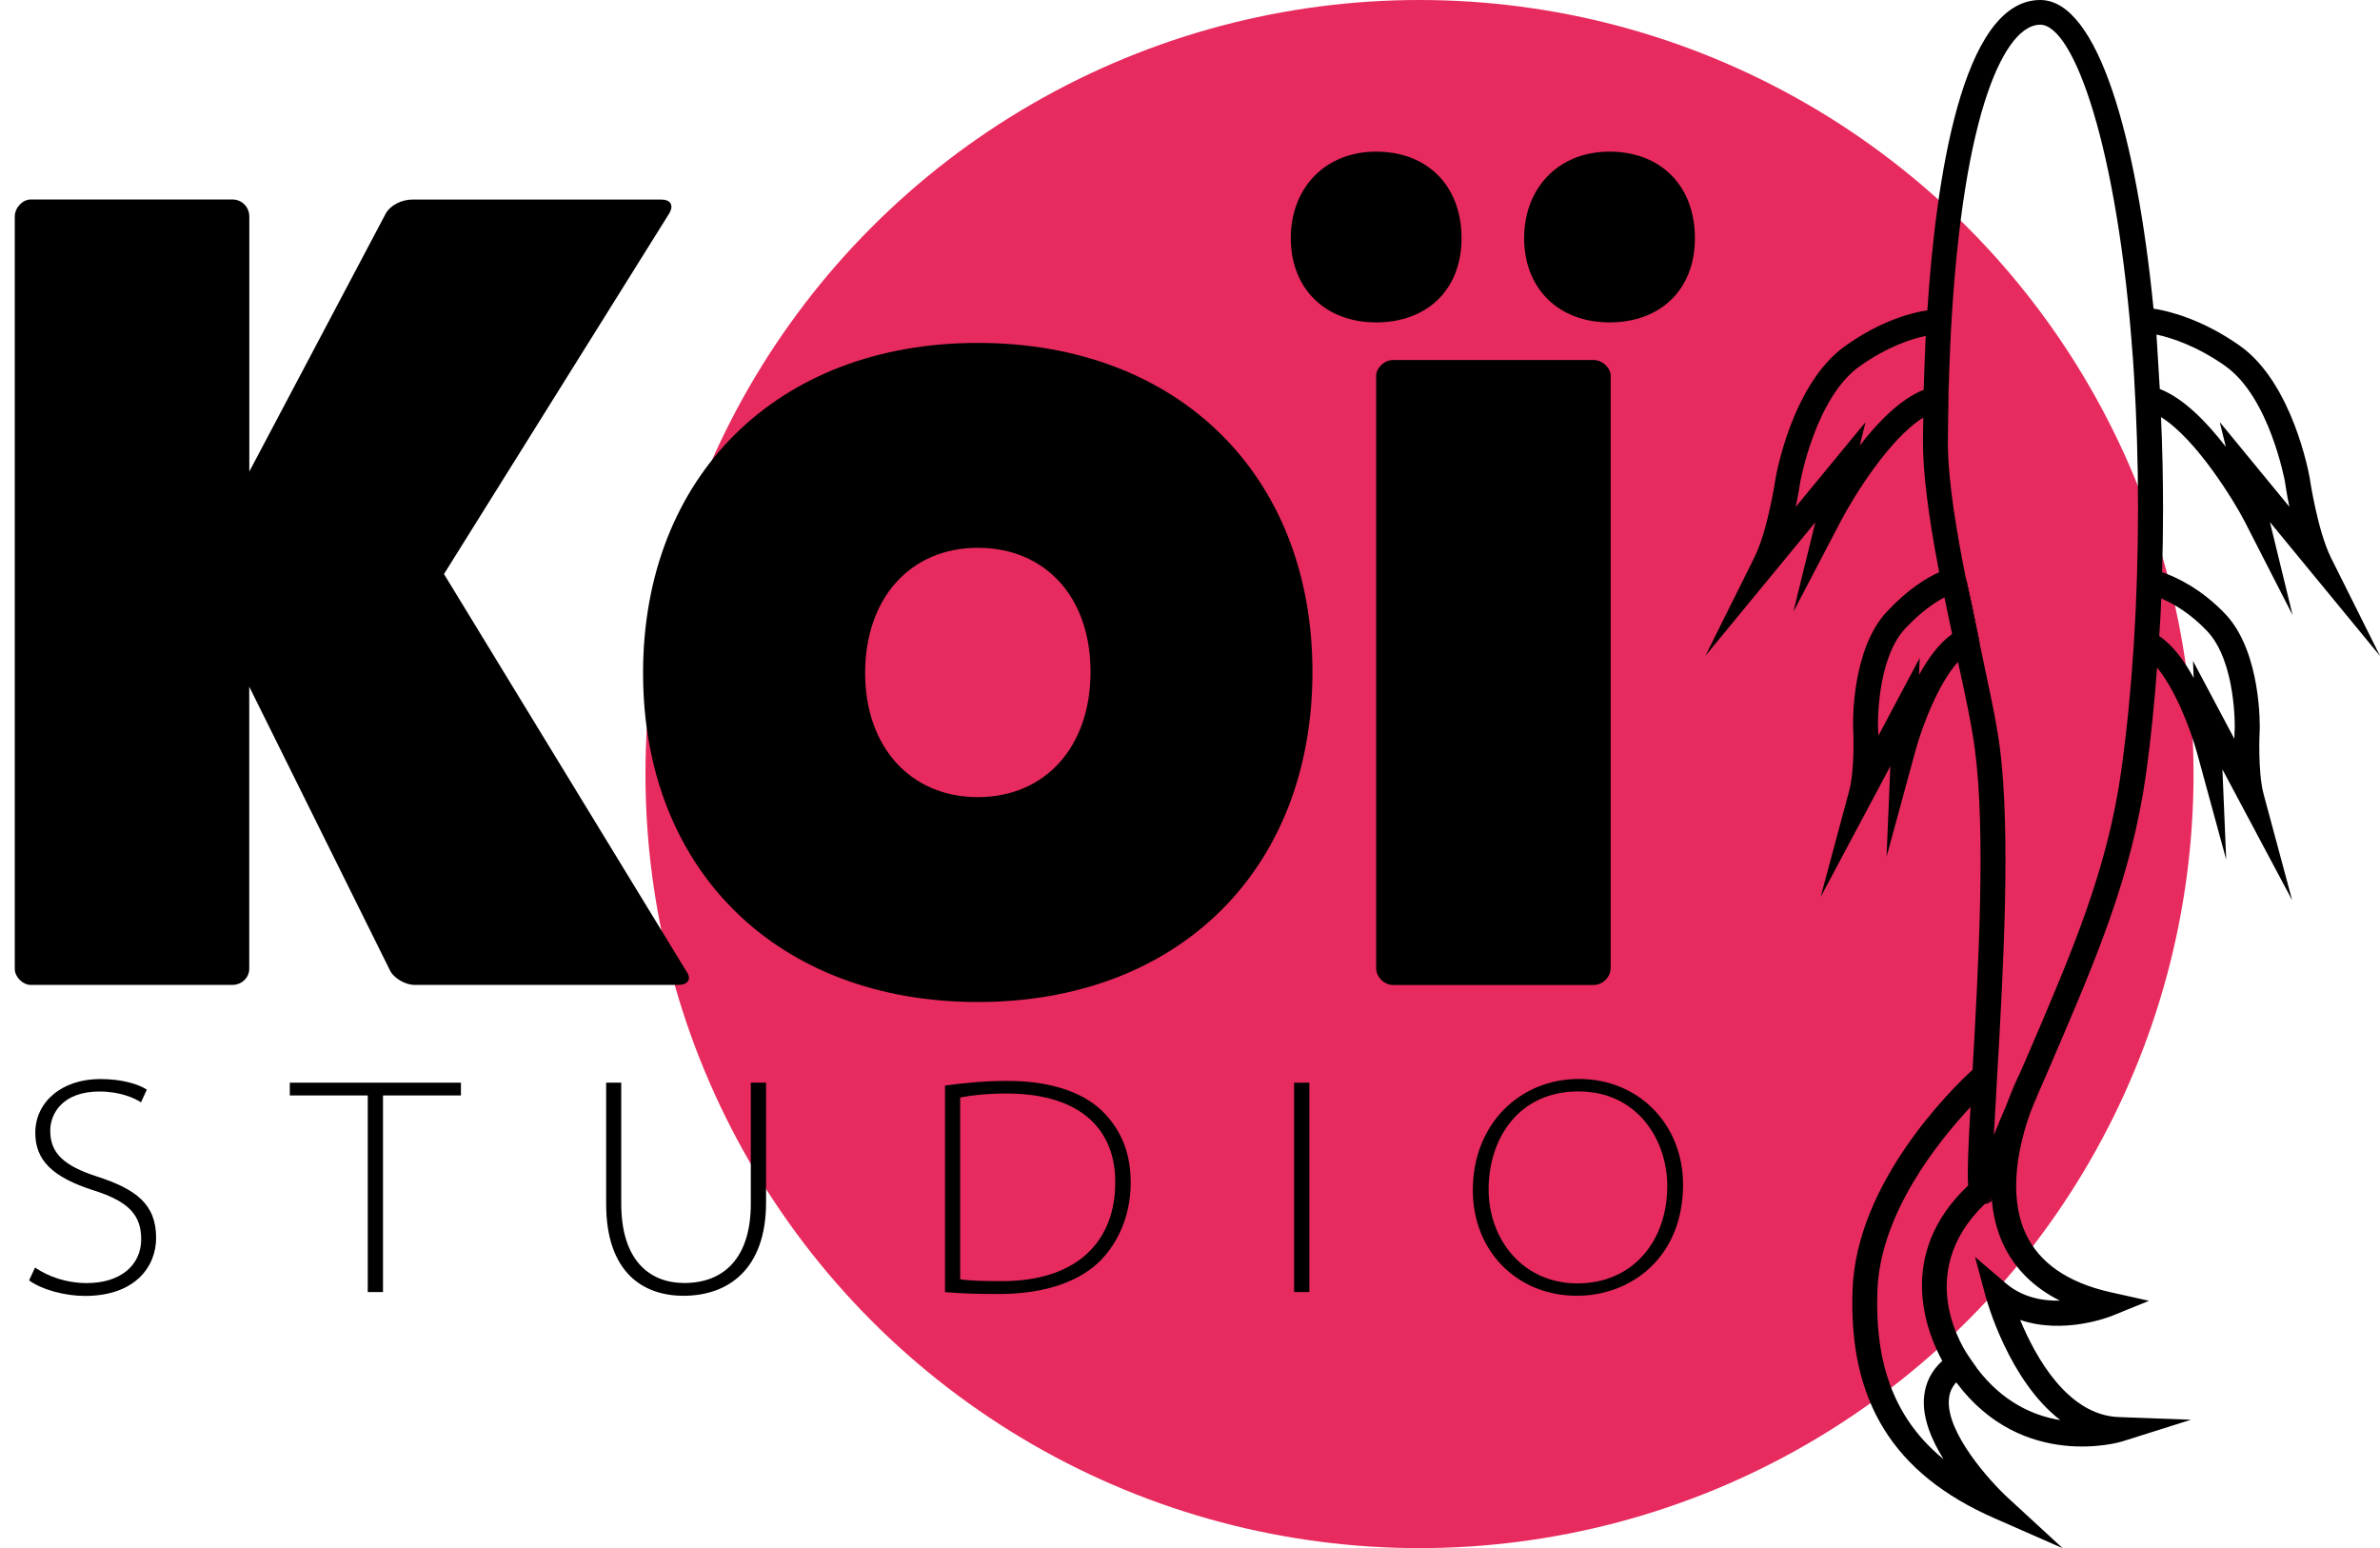 <?xml version="1.0" encoding="UTF-8"?>
<svg id="Calque_1" data-name="Calque 1" xmlns="http://www.w3.org/2000/svg" viewBox="0 0 307.48 200">
  <defs>
    <style>
      .cls-1 {
        fill: #e72b5e;
      }
    </style>
  </defs>
  <circle class="cls-1" cx="183.39" cy="100" r="100"/>
  <g>
    <path d="M88.68,125.48c.74,1.03.15,1.76-1.03,1.76h-34.12c-1.03,0-2.5-.74-3.09-1.76l-18.24-36.77v36.47c0,1.03-.88,2.06-2.21,2.06H3.97c-1.03,0-2.06-1.03-2.06-2.06V27.98c0-1.18,1.03-2.21,2.06-2.21h26.03c1.32,0,2.21,1.03,2.21,2.21v32.94l17.65-33.38c.59-1.03,2.06-1.76,3.38-1.76h32.21c1.18,0,1.62.74,1.03,1.76l-29.12,46.62,31.32,51.33Z"/>
    <path d="M169.56,86.8c0,25.59-17.35,42.65-43.24,42.65s-43.24-17.06-43.24-42.5,17.35-42.65,43.24-42.65,43.24,17.06,43.24,42.5ZM111.77,86.95c0,9.56,5.88,16.03,14.56,16.03s14.56-6.47,14.56-16.18-5.88-16.03-14.56-16.03-14.56,6.47-14.56,16.18Z"/>
    <path d="M177.79,41.65c-6.62,0-11.03-4.41-11.03-10.88s4.41-11.18,11.03-11.18,11.03,4.41,11.03,11.18-4.56,10.88-11.03,10.88ZM205.88,46.51c1.18,0,2.21,1.03,2.21,2.06v76.47c0,1.18-1.03,2.21-2.21,2.21h-25.88c-1.18,0-2.21-1.03-2.21-2.21V48.57c0-1.03,1.03-2.06,2.21-2.06h25.88ZM207.94,41.65c-6.62,0-11.03-4.41-11.03-10.88s4.41-11.18,11.03-11.18,11.03,4.41,11.03,11.18-4.56,10.88-11.03,10.88Z"/>
  </g>
  <g id="Carpe">
    <path d="M254.01,74.87h.02l.06.28c.25,1.14.87,3.96,1.53,7.24l.21,1.09-.25-1.11c-.52-2.43-1.06-4.94-1.57-7.46l-.02-.05Z"/>
    <path d="M251.81,48.41c-.02.68-.03,1.37-.06,2.07l.25-6.31-.18,4.24Z"/>
    <g>
      <path d="M262.36,143.6c.46-1.11.94-2.21,1.37-3.27-.25.48-.78,1.66-1.37,3.27ZM256.43,155.57c.32-.05.61-.2.89-.45,0-.11-.02-.23-.02-.35-.31.26-.6.52-.87.8ZM254.02,74.91c.51,2.52,1.04,5.03,1.57,7.46l.25,1.11-.21-1.09c-.66-3.28-1.29-6.11-1.53-7.24l-.06-.28h-.02l.02.05ZM248.6,48.25c-.02.66-.05,1.32-.06,1.98l.23-6.22-.17,4.24Z"/>
      <path d="M249,40.09c-2.04.31-5.96,1.3-10.59,4.59-6.8,4.8-8.92,16.53-9.01,17.08-.02.06-.98,6.72-2.76,10.28l-6.31,12.68,14.2-17.25-2.84,11.57,6.14-11.74c1.63-3.12,6.31-10.7,10.65-13.35-.03.98-.03,1.96-.05,2.96,0,4.05.63,9.36,2.1,17.02-1.49.64-3.91,2.06-6.72,5.05-4.64,4.9-4.42,14.47-4.4,14.93,0,.05.29,5.31-.52,8.3l-3.68,13.68,9.01-16.91-.49,11.7,3.74-13.72c.94-3.42,3.07-8.81,5.49-11.45.97,4.4,1.83,8.49,2.19,11.37,1.41,10.65.45,28.22-.31,41.32-2.79,2.56-14.98,14.58-15.5,28.36-.55,14.46,5.26,23.85,18.33,29.58l8.81,3.87-7.08-6.52c-2.26-2.07-8.03-8.44-7.61-12.75.06-.81.38-1.53.94-2.16,8.58,11.53,21.3,7.69,21.44,7.64l8.9-2.81-9.33-.34c-6.61-.23-10.77-7.77-12.75-12.55,5.65,1.93,11.59-.41,11.89-.54l4.76-1.93-5.02-1.12c-5.49-1.24-9.16-3.78-10.91-7.55-2.38-5.14-.84-11.62.58-15.61.02-.05.03-.11.06-.15.58-1.61,1.12-2.79,1.37-3.27.03-.08.06-.12.08-.17.02-.05.03-.08.03-.08.41-.95.83-1.92,1.23-2.84,5.77-13.43,10.33-24.04,12.19-37.27.6-4.33,1.07-8.93,1.43-13.74,2.3,2.75,4.3,7.83,5.19,11.11l3.74,13.69-.49-11.66,9.01,16.91-3.68-13.68c-.8-2.98-.52-8.26-.51-8.36.02-.41.21-9.98-4.4-14.89-3.18-3.36-6.46-4.85-8.21-5.45.08-2.73.12-5.48.12-8.26,0-3.91-.09-7.86-.26-11.77,4.6,2.84,9.55,11.04,10.77,13.41l6.23,12.17-2.93-12.02,14.23,17.3-6.35-12.71c-1.76-3.56-2.73-10.22-2.75-10.33-.09-.51-2.21-12.23-9.01-17.04-4.85-3.42-9.12-4.48-11.16-4.8C276.05,17.88,271.07,0,263.58,0,253.38,0,250.08,23.62,249,40.09ZM240.27,57.56l.74-3.02-9.01,10.94c.37-1.8.57-3.12.58-3.21.02-.11,1.98-10.93,7.69-14.96,3.65-2.58,6.74-3.55,8.53-3.91,0,.12-.02.25-.02.37l-.02.26-.23,6.22v.11c-3.01,1.18-5.92,4.17-8.27,7.21ZM247.93,87.19l.08-2.18-5.34,10.04c-.02-.74-.05-1.21-.05-1.27,0-.08-.18-8.66,3.53-12.59,2.07-2.21,3.87-3.39,5.05-4.01.02.08.03.17.06.25.31,1.52.63,3.01.94,4.48-1.67,1.18-3.12,3.16-4.27,5.28ZM257.32,155.12h.02c.17,1.89.61,3.79,1.44,5.57,1.46,3.16,3.93,5.62,7.34,7.34-2.29.05-4.9-.45-7-2.26l-3.96-3.39,1.35,5.03c.15.57,3.01,10.94,9.67,16.05-3.39-.54-7.44-2.26-10.84-6.78-.31-.41-.61-.86-.92-1.34l-.05-.08c-.32-.45-7.44-10.57,2.04-19.71h.02c.28-.28.57-.54.87-.8,0,.12.02.25.02.35ZM254.28,153.14c-9.49,8.99-5.31,19.08-3.35,22.67-1.38,1.24-2.18,2.82-2.35,4.62-.26,2.69.94,5.56,2.52,8.09-6.23-5.1-8.92-12.11-8.55-21.84.38-9.9,7.8-19.15,12.03-23.67-.31,5.42-.43,8.43-.31,10.13ZM285.18,81.57c3.71,3.93,3.55,12.51,3.53,12.55,0,.06-.03.55-.05,1.32l-5.34-10.05.09,2.19c-1.2-2.19-2.69-4.24-4.45-5.4.15-2.19.23-3.78.26-4.87,1.5.64,3.74,1.9,5.96,4.25ZM287.51,47.3c5.71,4.04,7.67,14.86,7.69,14.92.02.12.2,1.46.57,3.25l-8.99-10.94.78,3.19c-2.43-3.15-5.43-6.26-8.53-7.47l-.43-7.03c1.93.41,5.22,1.47,8.92,4.08ZM275.54,46l.17,2.64c.32,5.29.51,10.97.51,17.02,0,12.03-.75,23.74-2.16,33.87-1.8,12.8-6.28,23.24-11.94,36.44-.37.86-.75,1.73-1.14,2.62-.02.03-.06.12-.14.28-.46,1.12-.95,2.27-1.46,3.44-.06.14-.11.31-.17.46-.54,1.23-1.06,2.49-1.58,3.78-.02.02-.02.03-.03.05.12-2.27.26-4.87.41-7.44.77-13.31,1.81-31.52.34-42.68-.21-1.64-.57-3.62-1.01-5.82-.45-2.18-.95-4.54-1.47-7,0-.02-.02-.05-.02-.06l-.02-.11-.25-1.11c-.52-2.43-1.06-4.94-1.57-7.46l-.02-.05h.02l-.06-.29c-1-5-2.3-12.19-2.3-17.44v-.2c.02-2.18.05-4.34.09-6.42v-.05c.03-.71.05-1.4.06-2.07l.18-4.24.05-1.11c1.57-29.39,7.18-39.86,11.54-39.86s10.02,15.87,11.96,42.79Z"/>
    </g>
    <path d="M254.01,74.87h.02l.06.28c.25,1.14.87,3.96,1.53,7.24l.21,1.09-.25-1.11c-.52-2.43-1.06-4.94-1.57-7.46l-.02-.05Z"/>
    <path d="M260.84,138.87c-.46,1.12-.95,2.27-1.46,3.44.61-1.69,1.2-2.92,1.46-3.44Z"/>
    <path d="M254.42,175.35l.95,1.32-.03.02c-.31-.41-.61-.86-.92-1.34Z"/>
  </g>
  <g>
    <path d="M4.52,163.75c1.77,1.2,4.09,2.01,6.7,2.01,4.37,0,7.02-2.33,7.02-5.66,0-3.09-1.56-4.86-6.1-6.3-5.42-1.73-7.58-3.93-7.58-7.46,0-3.97,3.41-6.94,8.39-6.94,2.85,0,4.97.68,6.02,1.37l-.76,1.64c-.76-.52-2.69-1.4-5.34-1.4-4.86,0-6.38,2.93-6.38,5.06,0,2.89,1.73,4.54,6.1,5.94,4.94,1.61,7.58,3.53,7.58,7.91,0,3.73-2.73,7.5-9.19,7.5-2.57,0-5.58-.8-7.22-2.01l.76-1.64Z"/>
    <path d="M47.51,141.52h-10.07v-1.65h22.11v1.65h-10.07v25.4h-1.97v-25.4Z"/>
    <path d="M80.26,139.87v15.61c0,7.34,3.65,10.27,8.15,10.27,5.02,0,8.59-3.13,8.59-10.27v-15.61h1.97v15.45c0,8.71-4.94,12.08-10.67,12.08-5.26,0-9.99-3.05-9.99-11.88v-15.65h1.97Z"/>
    <path d="M122.08,140.24c2.41-.32,5.1-.6,8.11-.6,5.74,0,10.11,1.57,12.64,4.33,2.25,2.45,3.25,5.34,3.25,8.83,0,3.09-.92,6.86-3.73,9.87-2.61,2.77-7.18,4.5-13.24,4.5-2.45,0-4.69-.04-7.02-.24v-26.68ZM124.05,165.27c1.28.2,3.21.24,5.38.24,10.27,0,14.65-5.66,14.65-12.68.08-6.62-4.17-11.56-14.05-11.56-2.61,0-4.58.24-5.98.52v23.47Z"/>
    <path d="M169.16,139.87v27.05h-1.97v-27.05h1.97Z"/>
    <path d="M217.44,153.04c0,9.35-6.66,14.36-13.72,14.36-7.7,0-13.44-5.74-13.44-13.64,0-8.51,6.02-14.37,13.72-14.37s13.44,5.86,13.44,13.65ZM192.32,153.68c0,6.38,4.37,12.12,11.48,12.12s11.6-5.42,11.6-12.6c0-5.86-3.81-12.2-11.48-12.2s-11.6,6.02-11.6,12.68Z"/>
  </g>
</svg>